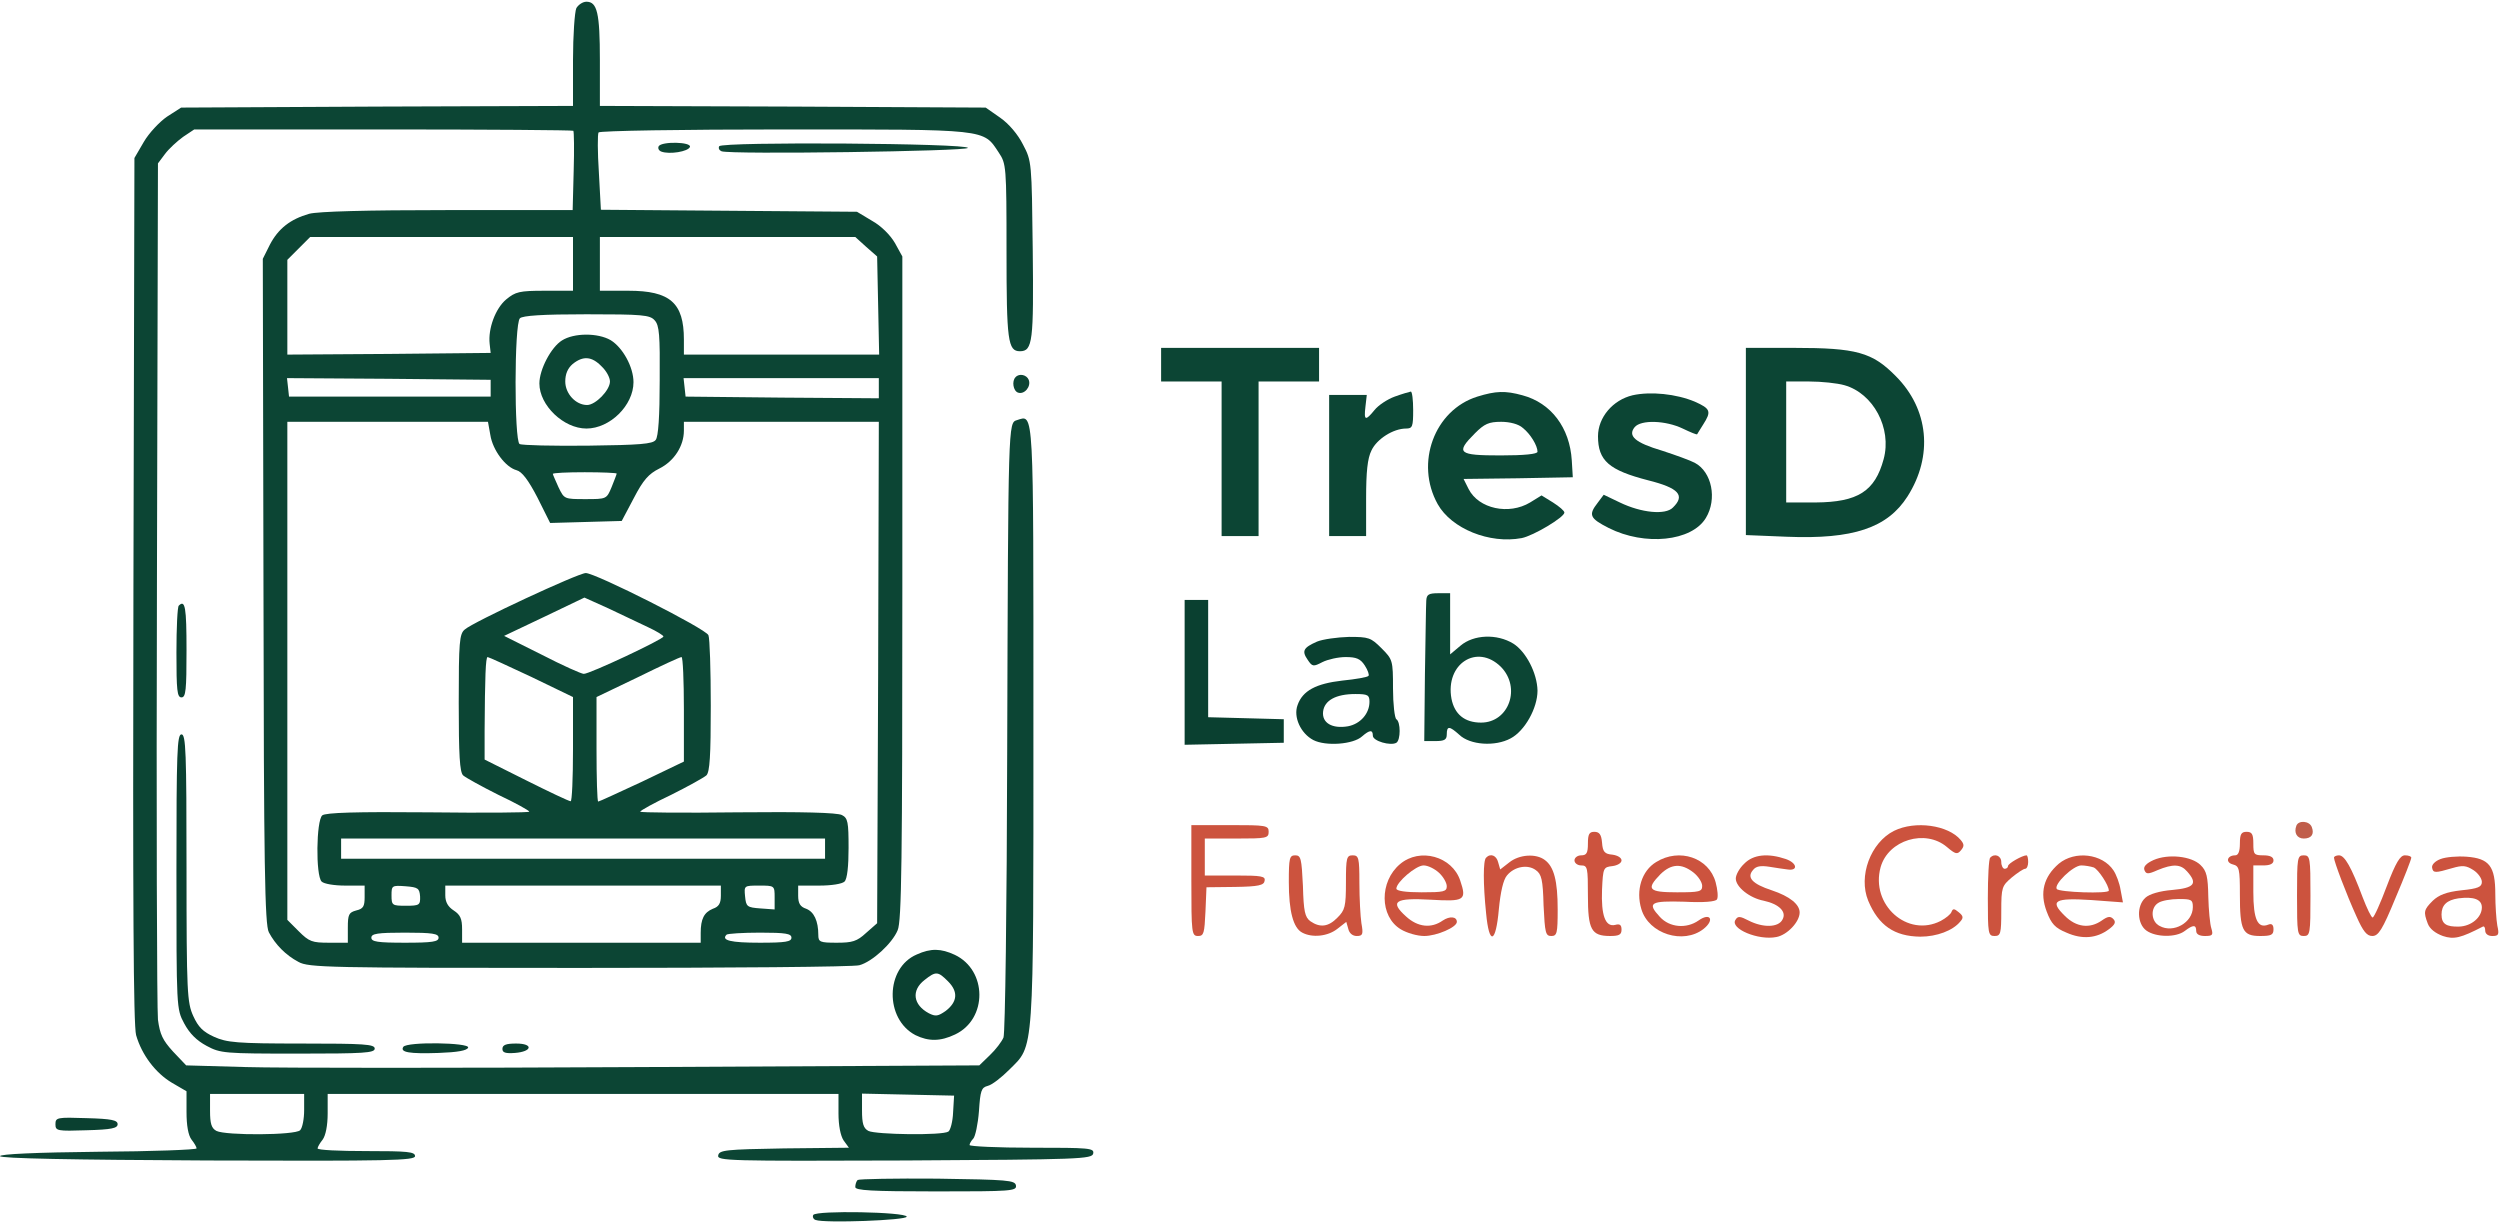 <?xml version="1.0" encoding="UTF-8"?> <svg xmlns="http://www.w3.org/2000/svg" width="301" height="148" viewBox="0 0 301 148" fill="none"><path d="M69.393 0.977C69.191 1.422 68.989 4.255 68.989 7.249V12.752L45.399 12.833L21.809 12.954L20.11 14.046C19.22 14.653 17.925 16.029 17.318 17.081L16.185 19.023L16.064 71.018C15.983 108.769 16.064 123.457 16.387 124.631C17.075 127.018 18.734 129.203 20.717 130.376L22.457 131.388V133.897C22.457 135.475 22.659 136.689 23.064 137.215C23.387 137.619 23.671 138.105 23.671 138.267C23.671 138.428 18.329 138.631 11.855 138.671C4.289 138.752 0 138.954 0 139.197C0 139.48 8.659 139.642 25.006 139.723C47.017 139.804 49.971 139.723 49.971 139.197C49.971 138.671 49.081 138.59 44.104 138.59C40.867 138.59 38.237 138.469 38.237 138.267C38.237 138.105 38.52 137.619 38.844 137.215C39.208 136.729 39.451 135.515 39.451 134.058V131.712H70.203H100.954V134.058C100.954 135.515 101.197 136.729 101.561 137.295L102.208 138.186L94.399 138.267C87.318 138.388 86.59 138.469 86.469 139.116C86.347 139.764 87.561 139.804 108.925 139.723C130.047 139.602 131.503 139.561 131.625 138.874C131.746 138.226 131.18 138.186 124.261 138.186C120.133 138.186 116.734 138.024 116.734 137.862C116.734 137.7 116.937 137.336 117.18 137.093C117.422 136.85 117.746 135.353 117.867 133.775C118.029 131.307 118.151 130.943 118.919 130.741C119.445 130.619 120.578 129.729 121.509 128.798C124.544 125.764 124.422 127.504 124.422 87.162C124.422 48.642 124.503 49.937 122.44 50.584C121.388 50.908 121.388 50.706 121.266 90.521C121.226 109.376 121.024 124.347 120.821 124.914C120.619 125.399 119.891 126.371 119.162 127.058L117.908 128.272L77.364 128.475C55.069 128.596 33.584 128.596 29.619 128.475L22.416 128.272L20.838 126.613C19.584 125.238 19.26 124.55 19.017 122.769C18.896 121.556 18.815 97.885 18.896 70.128L19.017 19.671L19.867 18.538C20.312 17.931 21.324 17 22.052 16.474L23.387 15.584H46.127C58.63 15.584 68.948 15.665 69.029 15.746C69.11 15.827 69.15 18.012 69.07 20.602L68.948 25.295H53.896C44.145 25.295 38.278 25.457 37.226 25.74C34.96 26.388 33.503 27.521 32.491 29.463L31.642 31.162L31.723 71.18C31.763 104.197 31.884 111.359 32.37 112.249C33.139 113.706 34.393 115.001 35.931 115.81C37.145 116.498 39.451 116.538 69.798 116.538C87.723 116.538 102.856 116.417 103.463 116.214C105 115.81 107.428 113.584 108.075 112.006C108.561 110.954 108.642 103.388 108.642 70.775V30.879L107.752 29.261C107.185 28.289 106.093 27.197 105 26.59L103.18 25.497L87.763 25.376L72.347 25.255L72.104 20.763C71.942 18.295 71.942 16.151 72.064 15.948C72.185 15.746 82.139 15.584 94.399 15.584C119.081 15.584 118.353 15.503 120.255 18.376C121.145 19.711 121.185 19.994 121.185 30.232C121.185 41.035 121.347 42.289 122.804 42.289C124.341 42.289 124.463 41.075 124.341 30.029C124.22 19.549 124.22 19.388 123.168 17.405C122.561 16.191 121.469 14.896 120.417 14.168L118.677 12.954L95.451 12.833L72.226 12.752V7.249C72.226 1.544 71.902 0.208 70.607 0.208C70.162 0.208 69.636 0.573 69.393 0.977ZM68.989 31.769V35.006H65.59C62.515 35.006 62.07 35.127 60.937 36.058C59.642 37.151 58.752 39.578 58.954 41.399L59.075 42.492L46.856 42.613L34.596 42.694V36.989V31.284L35.971 29.908L37.347 28.532H53.168H68.989V31.769ZM104.272 29.706L105.607 30.879L105.729 36.786L105.85 42.694H94.116H82.341V40.873C82.341 36.463 80.682 35.006 75.665 35.006H72.226V31.769V28.532H87.601H102.977L104.272 29.706ZM78.821 38.567C79.388 39.174 79.469 40.347 79.428 45.81C79.428 50.058 79.266 52.607 78.942 52.971C78.578 53.457 77.081 53.578 70.769 53.659C66.52 53.7 62.838 53.619 62.555 53.457C61.908 53.052 61.908 39.012 62.596 38.324C62.919 38 65.307 37.839 70.607 37.839C77.364 37.839 78.255 37.919 78.821 38.567ZM59.075 46.74V47.752H46.937H34.798L34.676 46.619L34.555 45.526L46.815 45.607L59.075 45.729V46.74ZM105.81 46.74V47.954L94.197 47.873L82.544 47.752L82.422 46.619L82.301 45.526H94.035H105.81V46.74ZM59.035 52.365C59.318 54.185 60.856 56.249 62.191 56.613C62.838 56.775 63.607 57.787 64.7 59.891L66.237 62.966L70.567 62.844L74.856 62.723L76.312 59.971C77.445 57.787 78.093 57.058 79.388 56.411C81.168 55.521 82.341 53.7 82.341 51.839V50.786H94.075H105.81L105.729 80.972L105.607 111.157L104.272 112.33C103.18 113.342 102.613 113.504 100.752 113.504C98.729 113.504 98.526 113.423 98.526 112.573C98.526 110.873 98 109.781 97.07 109.417C96.341 109.174 96.099 108.769 96.099 107.839V106.625H98.648C100.104 106.625 101.399 106.423 101.682 106.139C102.006 105.816 102.168 104.319 102.168 102.093C102.168 98.977 102.087 98.492 101.359 98.128C100.792 97.844 96.625 97.723 88.815 97.804C82.341 97.885 77.081 97.844 77.081 97.723C77.081 97.602 78.74 96.671 80.804 95.7C82.827 94.688 84.729 93.636 85.052 93.353C85.457 92.948 85.578 91.006 85.578 84.977C85.578 80.688 85.457 76.844 85.295 76.48C85.012 75.712 71.7 68.995 70.526 68.995C69.636 68.995 56.931 74.902 55.96 75.792C55.312 76.318 55.231 77.29 55.231 84.613C55.231 90.966 55.353 92.948 55.757 93.353C56.081 93.636 57.983 94.688 60.006 95.7C62.07 96.671 63.728 97.602 63.728 97.723C63.728 97.844 58.266 97.885 51.549 97.804C42.809 97.723 39.208 97.844 38.804 98.168C38.075 98.775 37.994 105.411 38.723 106.139C39.006 106.423 40.26 106.625 41.555 106.625H43.902V108.001C43.902 109.134 43.74 109.417 42.89 109.619C42 109.862 41.879 110.105 41.879 111.683V113.504H39.613C37.59 113.504 37.226 113.382 35.971 112.128L34.596 110.752V80.769V50.786H46.694H58.752L59.035 52.365ZM74.249 57.018C74.249 57.099 73.966 57.827 73.642 58.636C73.035 60.093 73.035 60.093 70.486 60.093C67.937 60.093 67.937 60.093 67.249 58.677C66.885 57.867 66.561 57.139 66.561 57.058C66.561 56.937 68.301 56.856 70.405 56.856C72.509 56.856 74.249 56.937 74.249 57.018ZM78.012 75.509C79.064 75.995 79.914 76.521 79.873 76.642C79.873 76.966 70.931 81.174 70.284 81.133C70 81.133 67.734 80.122 65.226 78.827L60.694 76.561L65.549 74.255L70.364 71.948L73.237 73.243C74.775 73.972 76.919 74.983 78.012 75.509ZM63.971 81.498L68.989 83.925V90.197C68.989 93.677 68.867 96.509 68.705 96.469C68.503 96.469 66.116 95.336 63.364 93.96L58.347 91.451V88.012C58.388 81.498 58.468 79.11 58.711 79.11C58.833 79.11 61.22 80.203 63.971 81.498ZM82.341 85.422V91.694L77.284 94.122C74.492 95.417 72.145 96.509 72.023 96.509C71.902 96.509 71.821 93.677 71.821 90.197V83.925L76.798 81.538C79.509 80.203 81.856 79.11 82.058 79.11C82.22 79.11 82.341 81.943 82.341 85.422ZM99.336 102.174V103.388H70.203H41.069V102.174V100.96H70.203H99.336V102.174ZM50.578 107.92C50.619 108.972 50.497 109.053 48.879 109.053C47.22 109.053 47.139 109.012 47.139 107.798C47.139 106.625 47.179 106.584 48.838 106.706C50.335 106.827 50.497 106.949 50.578 107.92ZM86.792 107.839C86.792 108.769 86.549 109.174 85.821 109.417C84.769 109.862 84.364 110.631 84.364 112.33V113.504H70H55.636V111.885C55.636 110.631 55.434 110.145 54.624 109.619C53.937 109.174 53.613 108.608 53.613 107.798V106.625H70.203H86.792V107.839ZM93.266 108.082V109.498L91.567 109.376C89.948 109.255 89.827 109.174 89.706 107.92C89.584 106.625 89.584 106.625 91.405 106.625C93.266 106.625 93.266 106.625 93.266 108.082ZM52.804 112.897C52.804 113.382 52.075 113.504 48.757 113.504C45.44 113.504 44.711 113.382 44.711 112.897C44.711 112.411 45.44 112.29 48.757 112.29C52.075 112.29 52.804 112.411 52.804 112.897ZM95.289 112.897C95.289 113.382 94.602 113.504 91.486 113.504C87.966 113.504 86.792 113.22 87.48 112.532C87.601 112.411 89.422 112.29 91.526 112.29C94.602 112.29 95.289 112.411 95.289 112.897ZM36.619 133.654C36.619 134.706 36.416 135.798 36.133 136.082C35.526 136.689 27.191 136.729 26.058 136.163C25.451 135.839 25.289 135.272 25.289 133.735V131.712H30.954H36.619V133.654ZM114.752 133.937C114.711 135.03 114.428 136.082 114.185 136.243C113.457 136.729 105.445 136.608 104.555 136.163C103.948 135.839 103.786 135.272 103.786 133.694V131.671L109.33 131.793L114.873 131.914L114.752 133.937Z" fill="#0C4534"></path><path d="M67.653 40.995C66.359 41.804 64.942 44.474 64.942 46.174C64.942 48.804 67.856 51.596 70.607 51.596C73.439 51.596 76.272 48.804 76.272 46.012C76.272 44.191 74.977 41.844 73.52 40.954C71.983 40.064 69.11 40.064 67.653 40.995ZM72.428 44.11C72.994 44.636 73.439 45.445 73.439 45.931C73.439 46.983 71.7 48.763 70.688 48.763C69.312 48.763 68.058 47.388 68.058 45.931C68.058 45.041 68.341 44.353 68.948 43.827C70.203 42.815 71.254 42.896 72.428 44.11Z" fill="#0C4534"></path><path d="M79.306 17.607C79.185 17.85 79.306 18.133 79.63 18.254C80.601 18.618 82.867 18.254 83.069 17.688C83.272 17.081 79.671 17 79.306 17.607Z" fill="#0C4534"></path><path d="M86.59 17.607C86.469 17.85 86.59 18.093 86.873 18.214C87.925 18.619 116.532 18.214 116.532 17.81C116.532 17.243 86.954 17.041 86.59 17.607Z" fill="#0C4534"></path><path d="M139.798 43.908V45.931H143.439H147.081V55.238V64.544H149.307H151.532V55.238V45.931H155.174H158.815V43.908V41.885H149.307H139.798V43.908Z" fill="#0C4534"></path><path d="M210.203 53.173V64.422L215.139 64.624C223.11 64.948 227.237 63.572 229.665 59.769C232.781 54.873 232.214 49.248 228.249 45.283C225.417 42.41 223.515 41.884 215.989 41.884H210.203V53.173ZM222.058 46.376C225.538 47.347 227.804 51.555 226.792 55.277C225.74 59.162 223.677 60.457 218.619 60.497H215.058V53.214V45.931H217.81C219.307 45.931 221.208 46.133 222.058 46.376Z" fill="#0C4534"></path><path d="M122.278 45.406C121.792 45.891 121.995 47.065 122.561 47.267C123.33 47.55 124.18 46.538 123.856 45.729C123.613 45.122 122.723 44.92 122.278 45.406Z" fill="#0C4534"></path><path d="M167.919 47.752C167.029 48.076 165.937 48.804 165.492 49.37C164.399 50.706 164.197 50.665 164.399 48.966L164.561 47.55H162.295H160.029V56.047V64.544H162.255H164.48V60.053C164.48 56.816 164.642 55.197 165.128 54.226C165.775 52.85 167.758 51.596 169.295 51.596C170.064 51.596 170.145 51.353 170.145 49.37C170.145 48.157 170.024 47.145 169.862 47.145C169.659 47.185 168.81 47.428 167.919 47.752Z" fill="#0C4534"></path><path d="M177.873 47.752C172.694 49.37 170.347 55.763 173.099 60.7C174.758 63.653 179.33 65.515 183.214 64.786C184.631 64.503 188.353 62.278 188.353 61.711C188.353 61.509 187.746 60.983 186.977 60.497L185.602 59.648L184.226 60.497C181.677 62.035 178.035 61.266 176.821 58.879L176.214 57.665L182.769 57.584L189.365 57.462L189.243 55.439C189.001 51.514 186.775 48.52 183.295 47.59C181.232 47.023 180.099 47.064 177.873 47.752ZM183.336 51.514C184.266 52.243 185.116 53.659 185.116 54.387C185.116 54.671 183.538 54.833 180.665 54.833C175.567 54.833 175.203 54.549 177.59 52.162C178.723 51.029 179.249 50.786 180.746 50.786C181.798 50.786 182.85 51.069 183.336 51.514Z" fill="#0C4534"></path><path d="M196.567 47.59C194.179 48.157 192.399 50.261 192.399 52.526C192.399 55.48 193.734 56.613 198.428 57.827C202.151 58.758 202.919 59.648 201.422 61.105C200.532 62.035 197.619 61.752 195.029 60.498L193.087 59.567L192.359 60.538C191.226 61.995 191.388 62.399 193.694 63.573C198.023 65.758 203.688 65.191 205.388 62.359C206.763 60.093 206.116 56.816 204.052 55.723C203.526 55.44 201.746 54.792 200.127 54.266C196.85 53.295 195.96 52.486 196.81 51.434C197.578 50.503 200.573 50.625 202.596 51.596C203.526 52.041 204.295 52.365 204.336 52.284C204.336 52.243 204.7 51.717 205.064 51.11C206.075 49.532 205.954 49.209 204.052 48.359C201.827 47.428 198.752 47.105 196.567 47.59Z" fill="#0C4534"></path><path d="M171.723 72.313C171.682 72.839 171.642 76.845 171.561 81.215L171.48 89.226H172.815C173.908 89.226 174.191 89.064 174.191 88.417C174.191 87.365 174.515 87.405 175.688 88.457C176.983 89.712 180.018 89.914 181.879 88.902C183.578 88.012 185.116 85.261 185.116 83.157C185.075 81.053 183.74 78.463 182.203 77.492C180.22 76.278 177.428 76.4 175.85 77.735L174.596 78.787V75.105V71.423H173.179C172.006 71.423 171.763 71.584 171.723 72.313ZM180.705 80.284C183.174 82.793 181.677 87.001 178.318 87.001C176.335 87.001 175.122 85.989 174.757 84.128C173.989 79.92 177.833 77.451 180.705 80.284Z" fill="#0C4534"></path><path d="M142.63 80.931V89.671L148.619 89.549L154.567 89.428V88.012V86.596L150.035 86.474L145.463 86.353V79.312V72.231H144.047H142.63V80.931Z" fill="#0A4030"></path><path d="M21.526 72.919C21.364 73.041 21.243 75.59 21.243 78.584C21.243 83.116 21.324 83.966 21.85 83.966C22.376 83.966 22.457 83.076 22.457 78.301C22.457 73.122 22.295 72.151 21.526 72.919Z" fill="#0A4030"></path><path d="M158.573 77.249C156.914 77.977 156.712 78.382 157.44 79.434C158.006 80.284 158.128 80.284 159.22 79.717C159.868 79.393 161.122 79.11 162.012 79.11C163.307 79.11 163.793 79.312 164.319 80.122C164.683 80.688 164.885 81.255 164.764 81.376C164.642 81.538 163.226 81.781 161.608 81.943C158.452 82.307 156.833 83.156 156.226 84.896C155.7 86.312 156.59 88.295 158.128 89.104C159.625 89.873 162.943 89.63 163.995 88.659C164.926 87.85 165.29 87.85 165.29 88.578C165.29 89.226 167.434 89.833 168.122 89.428C168.648 89.104 168.648 86.919 168.122 86.596C167.92 86.474 167.717 84.775 167.717 82.873C167.717 79.515 167.677 79.393 166.342 78.058C165.047 76.763 164.804 76.682 162.417 76.682C161.001 76.723 159.261 76.966 158.573 77.249ZM164.885 84.492C164.885 85.908 163.793 87.162 162.295 87.445C160.394 87.769 159.139 87.041 159.301 85.665C159.463 84.33 160.839 83.561 163.186 83.561C164.683 83.561 164.885 83.682 164.885 84.492Z" fill="#0A4030"></path><path d="M21.243 104.926C21.243 121.394 21.243 121.475 22.173 123.215C22.821 124.429 23.67 125.278 24.884 125.926C26.543 126.816 26.988 126.856 35.89 126.856C43.821 126.856 45.116 126.776 45.116 126.25C45.116 125.723 43.861 125.643 36.335 125.643C28.485 125.643 27.312 125.521 25.774 124.833C24.439 124.226 23.873 123.66 23.266 122.325C22.538 120.706 22.457 119.573 22.457 104.481C22.457 90.481 22.376 88.417 21.85 88.417C21.324 88.417 21.243 90.521 21.243 104.926Z" fill="#0A4030"></path><path d="M276.48 99.422C276.157 100.272 276.561 100.96 277.371 100.96C278.301 100.96 278.665 100.434 278.342 99.584C278.058 98.815 276.723 98.734 276.48 99.422Z" fill="#C05E4B"></path><path d="M143.439 106.018C143.439 112.371 143.48 112.694 144.249 112.694C144.937 112.694 145.017 112.371 145.139 109.741L145.26 106.827L148.7 106.787C151.532 106.746 152.179 106.584 152.26 106.058C152.382 105.492 151.896 105.411 148.74 105.411H145.058V103.186V100.96H148.902C152.463 100.96 152.746 100.92 152.746 100.151C152.746 99.382 152.463 99.342 148.093 99.342H143.439V106.018Z" fill="#CC533E"></path><path d="M228.047 100.03C225.215 101.446 223.718 105.492 224.931 108.446C226.186 111.44 228.087 112.735 231.203 112.775C233.186 112.775 235.128 112.047 236.018 110.955C236.423 110.509 236.382 110.267 235.816 109.822C235.29 109.377 235.128 109.377 234.966 109.781C234.885 110.064 234.278 110.55 233.671 110.874C229.666 112.937 225.174 108.931 226.429 104.4C227.359 101.122 231.81 99.787 234.4 101.972C235.452 102.862 235.654 102.903 236.099 102.377C236.504 101.891 236.504 101.648 236.059 101.122C234.561 99.342 230.596 98.775 228.047 100.03Z" fill="#CC533E"></path><path d="M191.185 101.567C191.185 102.7 191.024 102.983 190.376 102.983C189.931 102.983 189.567 103.267 189.567 103.59C189.567 103.914 189.931 104.197 190.376 104.197C191.145 104.197 191.185 104.48 191.185 107.798C191.185 111.926 191.59 112.694 193.856 112.694C194.948 112.694 195.232 112.532 195.232 111.926C195.232 111.359 195.029 111.197 194.463 111.359C193.289 111.642 192.763 110.226 192.885 107.111C193.006 104.48 193.047 104.4 194.139 104.278C194.746 104.197 195.232 103.914 195.232 103.59C195.232 103.267 194.746 102.983 194.139 102.902C193.209 102.821 192.966 102.579 192.885 101.446C192.804 100.475 192.561 100.151 191.954 100.151C191.347 100.151 191.185 100.434 191.185 101.567Z" fill="#CC533E"></path><path d="M269.683 101.567C269.683 102.538 269.48 102.983 269.116 102.983C268.145 102.983 267.902 103.833 268.833 104.076C269.602 104.278 269.683 104.561 269.683 107.717C269.683 112.006 270.006 112.694 272.111 112.694C273.446 112.694 273.729 112.573 273.729 111.885C273.729 111.359 273.527 111.157 273.122 111.319C271.827 111.845 271.301 110.712 271.301 107.394V104.197H272.515C273.324 104.197 273.729 103.995 273.729 103.59C273.729 103.186 273.324 102.983 272.515 102.983C271.382 102.983 271.301 102.862 271.301 101.567C271.301 100.434 271.139 100.151 270.492 100.151C269.845 100.151 269.683 100.434 269.683 101.567Z" fill="#CC533E"></path><path d="M155.174 106.18C155.174 109.7 155.7 111.723 156.792 112.29C158.006 112.937 159.867 112.735 161 111.845L162.093 110.995L162.336 111.845C162.457 112.371 162.862 112.694 163.347 112.694C164.076 112.694 164.157 112.492 163.914 111.157C163.792 110.348 163.671 108.163 163.671 106.301C163.671 103.267 163.59 102.983 162.862 102.983C162.133 102.983 162.052 103.267 162.052 106.22C162.052 109.174 161.931 109.579 161.041 110.469C159.948 111.602 158.937 111.723 157.763 110.914C157.116 110.428 156.954 109.741 156.873 106.665C156.711 103.347 156.63 102.983 155.943 102.983C155.255 102.983 155.174 103.307 155.174 106.18Z" fill="#CC533E"></path><path d="M168.567 104.035C166.058 106.139 166.099 110.348 168.648 111.885C169.376 112.33 170.631 112.694 171.48 112.694C172.977 112.694 175.405 111.642 175.405 110.995C175.405 110.348 174.555 110.267 173.706 110.833C172.33 111.804 170.711 111.642 169.295 110.348C167.272 108.527 167.96 108.082 172.249 108.324C176.336 108.567 176.619 108.405 175.81 106.018C174.839 103.105 170.954 102.012 168.567 104.035ZM173.261 105.087C173.787 105.573 174.191 106.301 174.191 106.706C174.191 107.353 173.827 107.434 171.157 107.434C169.255 107.434 168.122 107.272 168.122 106.989C168.122 106.22 170.469 104.197 171.399 104.197C171.925 104.197 172.735 104.602 173.261 105.087Z" fill="#CC533E"></path><path d="M178.925 103.267C178.561 103.591 178.561 106.423 178.925 109.943C179.29 113.868 180.099 113.625 180.463 109.458C180.665 107.394 180.989 105.937 181.434 105.411C182.324 104.319 183.943 104.036 184.914 104.764C185.602 105.249 185.764 105.897 185.845 109.013C186.006 112.33 186.087 112.695 186.775 112.695C187.463 112.695 187.544 112.371 187.544 109.498C187.544 106.059 187.099 104.359 186.006 103.55C184.954 102.741 182.931 102.862 181.717 103.833L180.625 104.683L180.382 103.833C180.18 102.984 179.451 102.7 178.925 103.267Z" fill="#CC533E"></path><path d="M199.399 103.792C197.659 104.845 196.931 107.191 197.619 109.457C198.509 112.451 202.677 113.746 205.105 111.845C206.48 110.752 205.914 109.821 204.498 110.833C203.041 111.845 201.018 111.683 199.844 110.388C198.266 108.688 198.711 108.446 202.798 108.567C205.105 108.688 206.561 108.567 206.723 108.284C206.885 108.041 206.804 107.11 206.561 106.22C205.752 103.266 202.191 102.053 199.399 103.792ZM203.891 105.047C204.457 105.492 204.943 106.22 204.943 106.665C204.943 107.353 204.619 107.434 201.908 107.434C198.469 107.434 198.145 107.07 199.925 105.249C201.22 103.995 202.434 103.914 203.891 105.047Z" fill="#CC533E"></path><path d="M210 103.995C209.434 104.521 208.989 105.331 208.989 105.776C208.989 106.787 210.648 108.122 212.347 108.446C214.208 108.851 215.139 109.781 214.613 110.712C214.127 111.683 212.266 111.724 210.526 110.833C209.515 110.307 209.232 110.267 208.948 110.753C208.26 111.805 211.7 113.261 213.885 112.816C215.18 112.573 216.677 110.995 216.677 109.862C216.677 108.891 215.503 107.92 213.318 107.192C210.971 106.423 210.284 105.654 211.052 104.764C211.416 104.279 211.983 104.198 213.035 104.359C213.804 104.481 214.815 104.643 215.22 104.683C216.515 104.885 216.393 103.914 215.018 103.429C212.873 102.701 211.093 102.862 210 103.995Z" fill="#CC533E"></path><path d="M239.619 103.267C239.457 103.388 239.336 105.573 239.336 108.122C239.336 112.411 239.376 112.694 240.145 112.694C240.874 112.694 240.954 112.411 240.954 109.7C240.954 106.827 241.035 106.665 242.209 105.654C242.897 105.087 243.625 104.602 243.827 104.602C244.03 104.602 244.191 104.238 244.191 103.793C244.191 103.347 244.111 102.983 243.989 102.983C243.504 102.983 241.764 103.954 241.764 104.278C241.764 104.44 241.602 104.602 241.359 104.602C241.157 104.602 240.954 104.238 240.954 103.793C240.954 103.024 240.145 102.7 239.619 103.267Z" fill="#CC533E"></path><path d="M247.873 103.995C246.053 105.573 245.567 107.475 246.417 109.74C246.983 111.238 247.428 111.723 248.804 112.29C250.706 113.139 252.446 112.977 253.902 111.885C254.671 111.318 254.793 110.995 254.428 110.631C254.064 110.266 253.74 110.347 253.053 110.833C251.596 111.844 249.977 111.642 248.602 110.266C246.74 108.446 247.347 108.081 251.798 108.365L255.602 108.648L255.319 107.151C255.197 106.342 254.793 105.29 254.469 104.804C253.134 102.781 249.816 102.376 247.873 103.995ZM252.082 104.44C252.648 104.683 253.902 106.584 253.902 107.232C253.902 107.636 247.873 107.434 247.631 107.029C247.266 106.463 249.613 104.197 250.584 104.197C251.03 104.197 251.717 104.318 252.082 104.44Z" fill="#CC533E"></path><path d="M259.284 103.55C258.394 103.954 258.029 104.359 258.191 104.764C258.394 105.249 258.596 105.29 259.769 104.764C261.631 103.995 262.561 104.035 263.33 104.926C264.625 106.382 264.22 106.908 261.55 107.151C260.053 107.272 258.798 107.637 258.313 108.082C257.22 109.053 257.301 111.238 258.434 112.047C259.567 112.856 261.995 112.897 263.047 112.087C264.058 111.319 264.423 111.319 264.423 112.087C264.423 112.492 264.827 112.694 265.475 112.694C266.405 112.694 266.486 112.573 266.243 111.764C266.081 111.278 265.92 109.538 265.879 107.96C265.839 105.573 265.677 104.845 264.949 104.157C263.856 103.064 261.024 102.781 259.284 103.55ZM264.018 109.215C264.018 111.076 261.671 112.411 260.012 111.48C258.96 110.954 258.879 109.255 259.891 108.689C260.255 108.446 261.347 108.243 262.318 108.243C263.856 108.243 264.018 108.324 264.018 109.215Z" fill="#CC533E"></path><path d="M276.562 107.839C276.562 112.411 276.602 112.694 277.371 112.694C278.14 112.694 278.18 112.411 278.18 107.839C278.18 103.267 278.14 102.983 277.371 102.983C276.602 102.983 276.562 103.267 276.562 107.839Z" fill="#CC533E"></path><path d="M281.012 103.267C281.012 103.712 282.509 107.677 283.723 110.348C284.532 112.168 284.978 112.694 285.625 112.694C286.353 112.694 286.839 111.966 288.417 108.122C289.469 105.654 290.319 103.469 290.319 103.267C290.319 103.105 289.995 102.983 289.55 102.983C288.983 102.983 288.457 103.833 287.365 106.706C286.596 108.769 285.827 110.469 285.665 110.469C285.504 110.469 284.978 109.376 284.452 108.001C283.116 104.44 282.307 102.983 281.619 102.983C281.295 102.983 281.012 103.105 281.012 103.267Z" fill="#CC533E"></path><path d="M293.839 103.429C293.192 103.671 292.746 104.117 292.827 104.481C292.949 105.128 293.192 105.128 295.255 104.521C296.51 104.157 296.914 104.197 297.804 104.764C298.371 105.128 298.816 105.775 298.816 106.18C298.816 106.787 298.371 106.989 296.348 107.192C294.527 107.394 293.637 107.758 292.908 108.446C291.816 109.539 291.775 109.781 292.301 111.197C292.544 111.845 293.232 112.371 294.122 112.695C295.457 113.14 296.267 112.937 298.937 111.562C299.099 111.481 299.22 111.683 299.22 112.047C299.22 112.452 299.585 112.695 300.07 112.695C300.839 112.695 300.92 112.533 300.677 111.44C300.556 110.752 300.434 109.012 300.434 107.637C300.434 104.278 299.706 103.348 296.955 103.145C295.862 103.065 294.446 103.186 293.839 103.429ZM298.816 109.255C298.816 110.429 297.562 111.521 296.064 111.562C294.527 111.602 293.96 111.238 293.96 110.105C293.96 108.972 294.608 108.365 295.983 108.163C297.845 107.92 298.816 108.284 298.816 109.255Z" fill="#CC533E"></path><path d="M110.381 114.919C106.578 116.538 106.497 122.688 110.22 124.63C111.798 125.399 113.214 125.399 114.994 124.549C118.919 122.688 118.879 116.821 114.954 114.96C113.295 114.191 112.081 114.151 110.381 114.919ZM114.144 118.156C115.399 119.411 115.277 120.625 113.861 121.717C112.931 122.365 112.647 122.405 111.838 122C109.936 120.989 109.694 119.249 111.312 117.995C112.688 116.902 112.931 116.943 114.144 118.156Z" fill="#0A4030"></path><path d="M48.555 126.047C48.15 126.694 49.243 126.897 52.803 126.775C55.069 126.694 56.243 126.492 56.364 126.128C56.566 125.521 48.959 125.399 48.555 126.047Z" fill="#0A4030"></path><path d="M60.491 126.29C60.491 126.735 60.855 126.856 61.988 126.775C64.092 126.614 64.254 125.642 62.15 125.642C60.936 125.642 60.491 125.804 60.491 126.29Z" fill="#0A4030"></path><path d="M6.676 135.353C6.676 136.163 6.879 136.203 10.439 136.082C13.434 136.001 14.162 135.839 14.162 135.353C14.162 134.868 13.434 134.706 10.439 134.625C6.879 134.504 6.676 134.544 6.676 135.353Z" fill="#0A4030"></path><path d="M103.26 142.071C103.098 142.232 102.977 142.597 102.977 142.92C102.977 143.325 104.879 143.446 112.729 143.446C121.792 143.446 122.44 143.406 122.318 142.718C122.197 142.111 121.388 142.03 112.85 141.909C107.711 141.868 103.422 141.949 103.26 142.071Z" fill="#0A4030"></path><path d="M97.919 146.278C97.798 146.481 97.919 146.804 98.203 146.885C99.255 147.29 109.249 146.926 109.168 146.481C109.006 145.914 98.284 145.712 97.919 146.278Z" fill="#0A4030"></path></svg> 